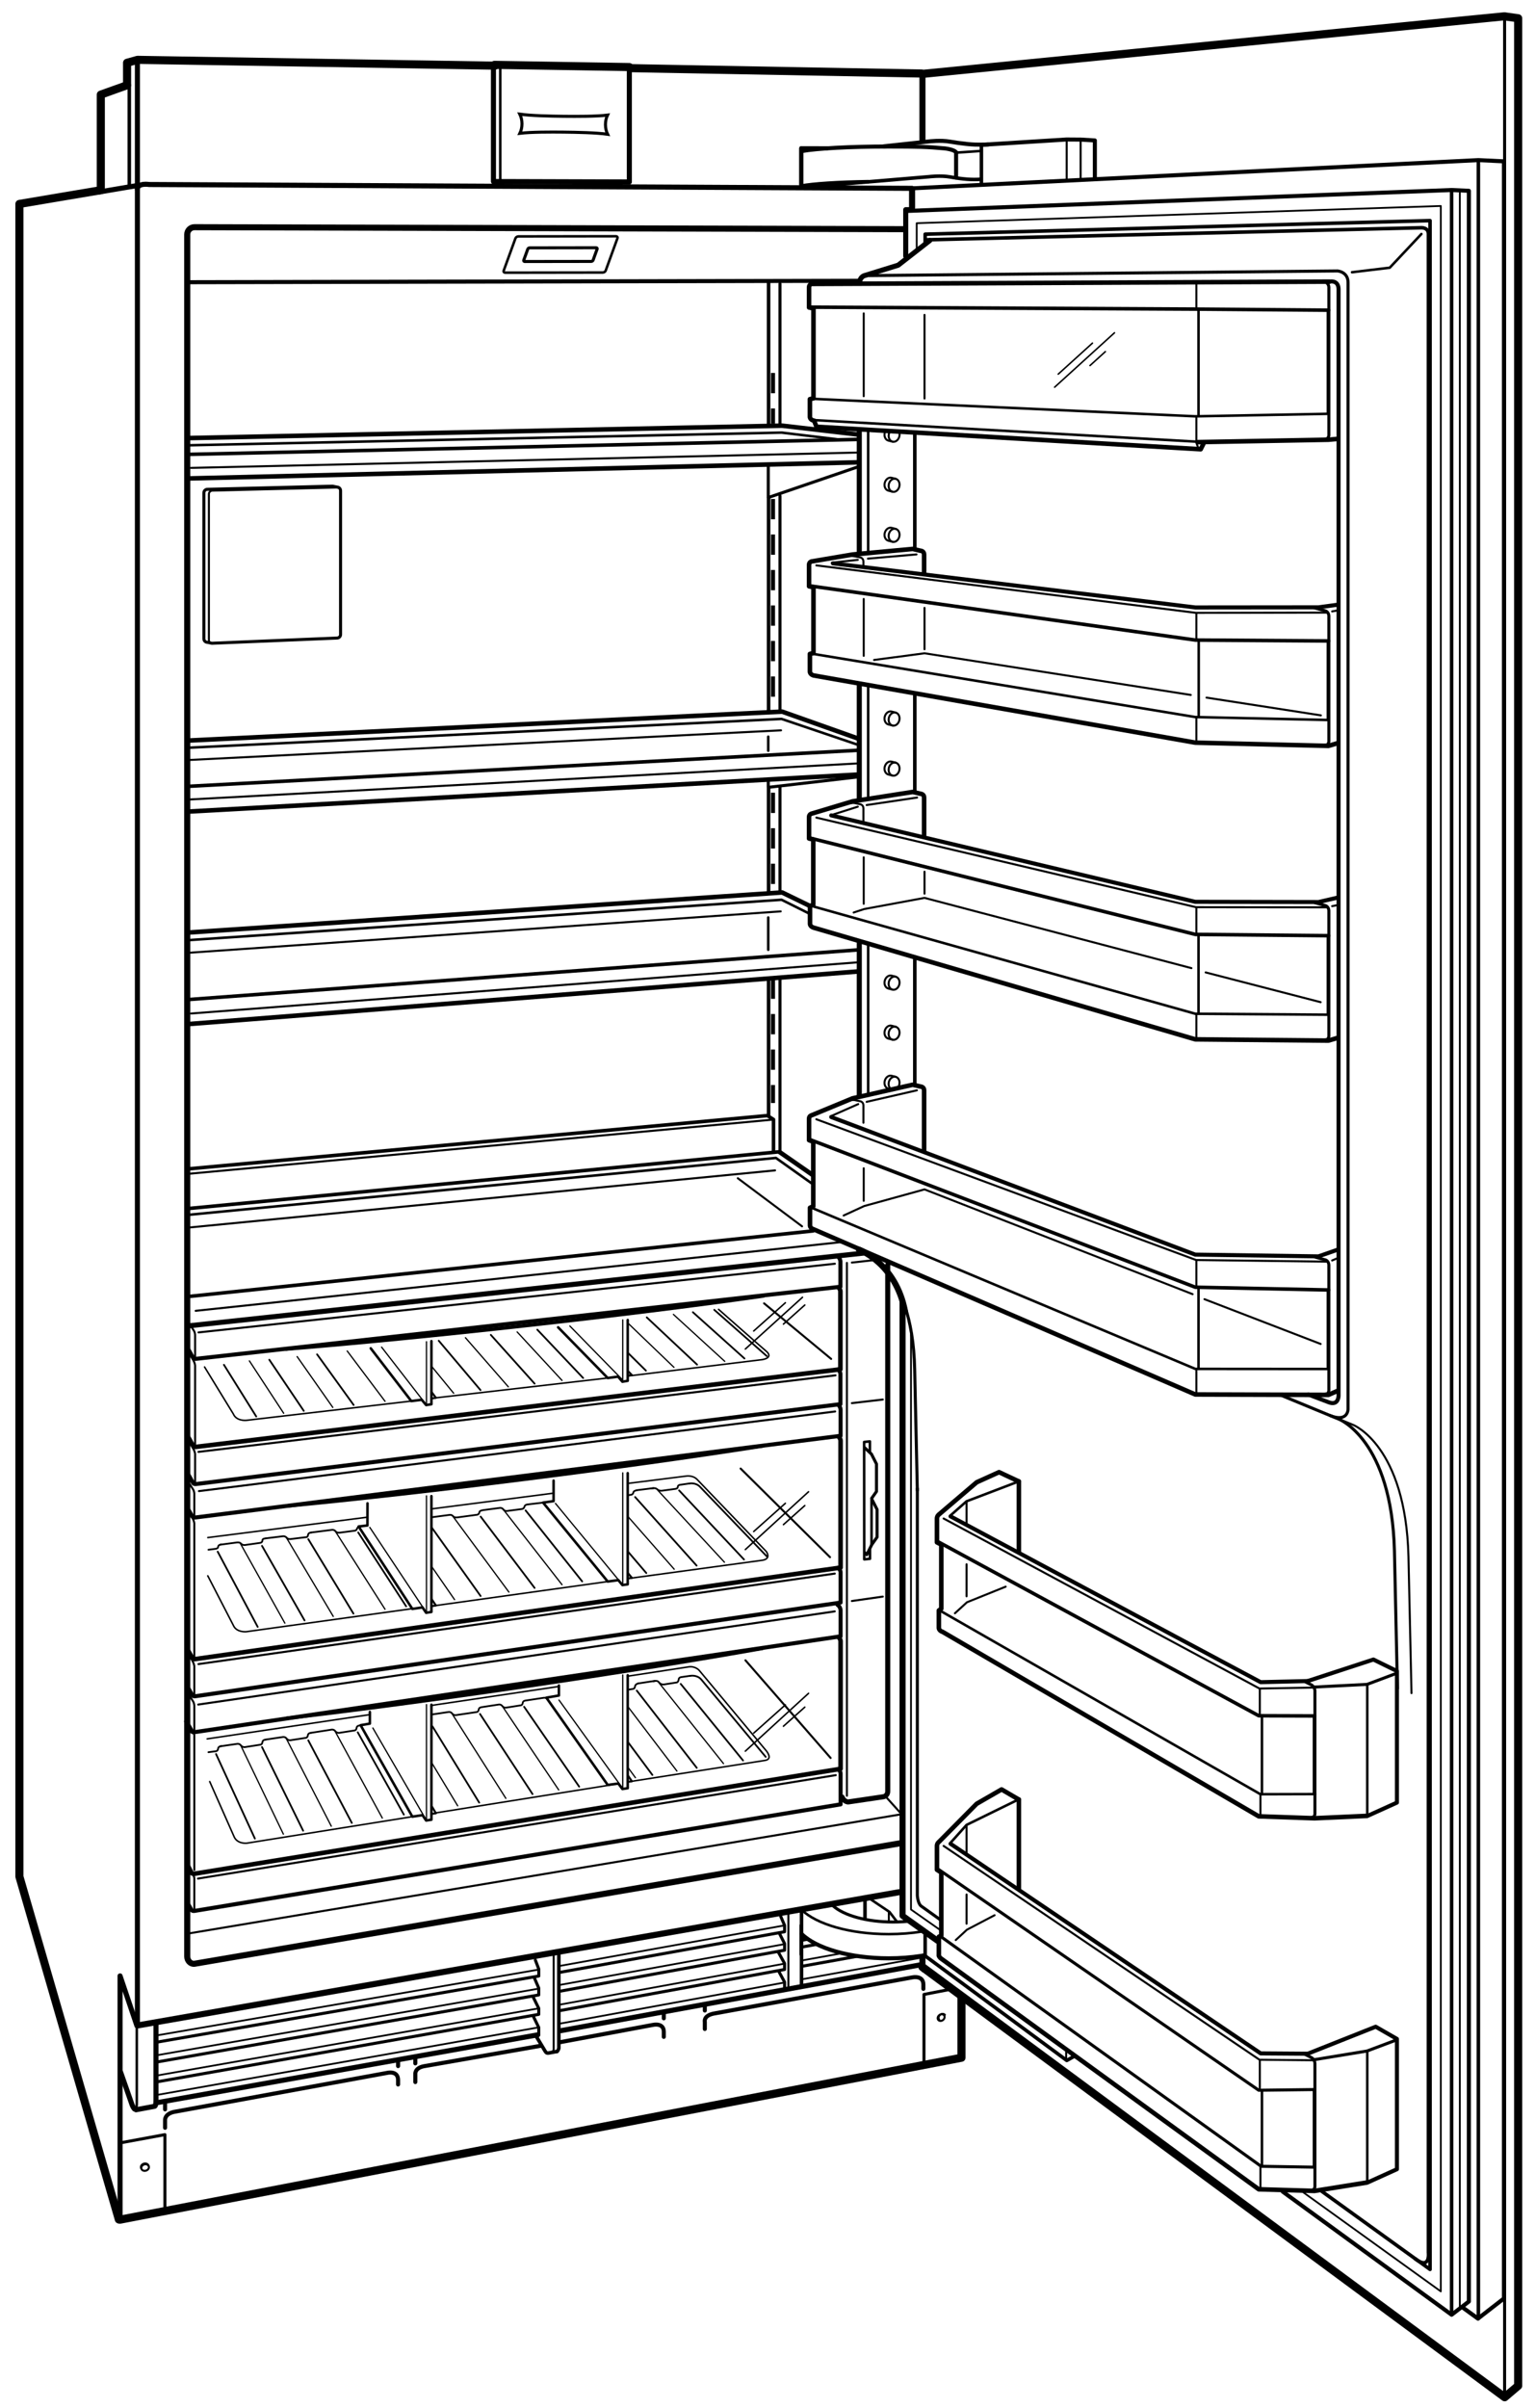 <svg xmlns="http://www.w3.org/2000/svg" width="303" height="475"><line fill="none" stroke="#000" stroke-width="1.6" stroke-linecap="round" stroke-linejoin="round" stroke-miterlimit="2" x1="124.54" y1="13.445" x2="181.885" y2="14.501"/><line fill="none" stroke="#000" stroke-width=".6" stroke-linecap="round" stroke-linejoin="round" stroke-miterlimit="2" x1="153.961" y1="155.22" x2="153.961" y2="176.074"/><line fill="none" stroke="#000" stroke-width=".6" stroke-linecap="round" stroke-linejoin="round" stroke-miterlimit="2" x1="153.961" y1="193.186" x2="153.961" y2="227.079"/><line fill="none" stroke="#000" stroke-width=".6" stroke-linecap="round" stroke-linejoin="round" stroke-miterlimit="2" x1="153.961" y1="97.79" x2="153.961" y2="140.486"/><line fill="none" stroke="#000" stroke-width=".6" stroke-linecap="round" stroke-linejoin="round" stroke-miterlimit="2" x1="153.961" y1="55.958" x2="153.961" y2="83.815"/><line fill="none" stroke="#000" stroke-width=".7" stroke-linecap="round" stroke-linejoin="round" stroke-miterlimit="2" x1="151.713" y1="193.186" x2="151.713" y2="220.011"/><line fill="none" stroke="#000" stroke-width=".7" stroke-linecap="round" stroke-linejoin="round" stroke-miterlimit="2" x1="151.713" y1="155.5" x2="151.713" y2="176.032"/><line fill="none" stroke="#000" stroke-width=".7" stroke-linecap="round" stroke-linejoin="round" stroke-miterlimit="2" x1="151.713" y1="98.12" x2="151.713" y2="140.486"/><line fill="none" stroke="#000" stroke-width=".7" stroke-linecap="round" stroke-linejoin="round" stroke-miterlimit="2" x1="151.713" y1="55.751" x2="151.713" y2="83.856"/><line fill="none" stroke="#000" stroke-width=".8" stroke-miterlimit="2" stroke-dasharray="4,3" x1="152.585" y1="193.02" x2="152.585" y2="217.572"/><line fill="none" stroke="#000" stroke-width=".8" stroke-miterlimit="2" stroke-dasharray="4,3" x1="152.585" y1="156.367" x2="152.585" y2="175.991"/><line fill="none" stroke="#000" stroke-width=".8" stroke-miterlimit="2" stroke-dasharray="4,3" x1="152.585" y1="98.429" x2="152.585" y2="139.204"/><line fill="none" stroke="#000" stroke-width=".8" stroke-miterlimit="2" stroke-dasharray="4,3" x1="152.585" y1="73.566" x2="152.585" y2="83.602"/><path fill="none" stroke="#000" stroke-width=".6" stroke-linecap="round" stroke-linejoin="round" stroke-miterlimit="2" d="M65.89 95.953c-.083-.036-.175-.055-.271-.055l-24.678.618c-.386 0-.698.312-.698.699v28.789c0 .29.176.538.427.644l.909.181c.083.036.175.055.271.055l24.678-1.028c.385 0 .697-.312.697-.698v-28.38c0-.301-.189-.559-.456-.656l-.879-.169z"/><path fill="none" stroke="#000" stroke-width=".4" stroke-linecap="round" stroke-linejoin="round" stroke-miterlimit="2" d="M66.849 96.203c-.075-.027-.155-.042-.241-.042l-24.676.617c-.386 0-.698.312-.698.698v28.79c0 .217.099.411.253.539"/><polyline fill="none" stroke="#000" stroke-width="1.6" stroke-linecap="round" stroke-linejoin="round" stroke-miterlimit="2" points="23.699,437.833 189.788,405.891 189.788,394.164"/><line fill="none" stroke="#000" stroke-width="1.2" stroke-linecap="round" stroke-linejoin="round" stroke-miterlimit="2" x1="27.299" y1="399.5" x2="177.505" y2="373.236"/><line fill="none" stroke="#000" stroke-linecap="round" stroke-linejoin="round" stroke-miterlimit="2" x1="110.769" y1="400.544" x2="181.799" y2="387.543"/><line fill="none" stroke="#000" stroke-linecap="round" stroke-linejoin="round" stroke-miterlimit="2" x1="30.959" y1="414.764" x2="106.14" y2="401.38"/><polyline fill="none" stroke="#000" stroke-width=".6" stroke-linecap="round" stroke-linejoin="round" stroke-miterlimit="2" points="24.062,422.625 32.55,421.062 32.55,435.531"/><path fill="none" stroke="#000" stroke-width=".8" stroke-linecap="round" stroke-linejoin="round" stroke-miterlimit="2" d="M139.128 400.227v-1.416s-.324-1.188 1.722-1.623l39.24-7.146s2.178-.479 2.178 1.418v.85"/><line fill="none" stroke="#000" stroke-width=".8" stroke-linecap="round" stroke-linejoin="round" stroke-miterlimit="2" x1="182.268" y1="387.812" x2="182.268" y2="388.662"/><line fill="none" stroke="#000" stroke-width=".8" stroke-linecap="round" stroke-linejoin="round" stroke-miterlimit="2" x1="139.128" y1="396.582" x2="139.128" y2="395.617"/><path fill="none" stroke="#000" stroke-width=".8" stroke-linecap="round" stroke-linejoin="round" stroke-miterlimit="2" d="M32.583 419.712v-1.486s-.146-1.205 1.729-1.643l42.073-7.696s2.195-.569 2.195 1.427v.856"/><line fill="none" stroke="#000" stroke-width=".8" stroke-linecap="round" stroke-linejoin="round" stroke-miterlimit="2" x1="78.581" y1="406.684" x2="78.581" y2="407.54"/><line fill="none" stroke="#000" stroke-width=".8" stroke-linecap="round" stroke-linejoin="round" stroke-miterlimit="2" x1="32.583" y1="416.083" x2="32.583" y2="414.875"/><path fill="none" stroke="#000" stroke-width=".8" stroke-linecap="round" stroke-linejoin="round" stroke-miterlimit="2" d="M110.489 402.841l18.428-3.433s2.113-.484 2.113 1.373v.996M81.981 410.693v-1.537s-.189-1.214 1.686-1.589l23.083-4.039"/><line fill="none" stroke="#000" stroke-width=".8" stroke-linecap="round" stroke-linejoin="round" stroke-miterlimit="2" x1="131.03" y1="397.123" x2="131.03" y2="398.117"/><line fill="none" stroke="#000" stroke-width=".8" stroke-linecap="round" stroke-linejoin="round" stroke-miterlimit="2" x1="81.981" y1="407.005" x2="81.981" y2="405.881"/><line fill="none" stroke="#000" stroke-width=".4" stroke-linecap="round" stroke-linejoin="round" stroke-miterlimit="2" x1="155.622" y1="377.307" x2="155.622" y2="392.312"/><line fill="none" stroke="#000" stroke-width=".7" stroke-linecap="round" stroke-linejoin="round" stroke-miterlimit="2" x1="158.214" y1="376.936" x2="158.214" y2="391.816"/><path fill="none" stroke="#000" stroke-width=".5" stroke-linecap="round" stroke-linejoin="round" stroke-miterlimit="2" d="M26.541 416.003c.229.222.459.103.459-1.264v-18.676"/><path fill="none" stroke="#000" stroke-linecap="round" stroke-linejoin="round" stroke-miterlimit="2" d="M23.812 408.75l2.271 6.469s.229.562.458.784M30.792 399v15.124c0 1.026-.129 1.349-.291 1.352l-3.657.681"/><line fill="none" stroke="#000" stroke-width=".6" stroke-linecap="round" stroke-linejoin="round" stroke-miterlimit="2" x1="158.254" y1="387.861" x2="169.157" y2="385.892"/><polyline fill="none" stroke="#000" stroke-width=".6" stroke-linecap="round" stroke-linejoin="round" stroke-miterlimit="2" points="110.596,396.585 154.87,388.486 154.87,387.289 153.633,385.059"/><polyline fill="none" stroke="#000" stroke-width=".6" stroke-linecap="round" stroke-linejoin="round" stroke-miterlimit="2" points="31.125,410.624 106.347,397.335 106.347,396.151 105.23,393.888"/><line fill="none" stroke="#000" stroke-width=".6" stroke-linecap="round" stroke-linejoin="round" stroke-miterlimit="2" x1="158.297" y1="384.057" x2="161.25" y2="383.525"/><polyline fill="none" stroke="#000" stroke-width=".6" stroke-linecap="round" stroke-linejoin="round" stroke-miterlimit="2" points="110.633,392.753 154.873,384.684 154.873,383.385 153.861,381.377"/><polyline fill="none" stroke="#000" stroke-width=".6" stroke-linecap="round" stroke-linejoin="round" stroke-miterlimit="2" points="31.125,406.708 106.347,393.507 106.347,392.153 105.478,390.138"/><polyline fill="none" stroke="#000" stroke-width=".6" stroke-linecap="round" stroke-linejoin="round" stroke-miterlimit="2" points="110.56,389.044 154.873,381.037 154.873,379.787 154.12,378.041"/><polyline fill="none" stroke="#000" stroke-width=".6" stroke-linecap="round" stroke-linejoin="round" stroke-miterlimit="2" points="31.125,402.791 106.356,389.774 106.356,388.417 105.677,386.632"/><line fill="none" stroke="#000" stroke-width=".35" stroke-linecap="round" stroke-linejoin="round" stroke-miterlimit="2" x1="158.25" y1="390.428" x2="181.868" y2="386.155"/><line fill="none" stroke="#000" stroke-width=".35" stroke-linecap="round" stroke-linejoin="round" stroke-miterlimit="2" x1="110.556" y1="399.157" x2="154.871" y2="391.051"/><line fill="none" stroke="#000" stroke-width=".35" stroke-linecap="round" stroke-linejoin="round" stroke-miterlimit="2" x1="31.125" y1="413.208" x2="106.347" y2="399.899"/><line fill="none" stroke="#000" stroke-width=".35" stroke-linecap="round" stroke-linejoin="round" stroke-miterlimit="2" x1="158.251" y1="386.711" x2="166.268" y2="385.27"/><line fill="none" stroke="#000" stroke-width=".35" stroke-linecap="round" stroke-linejoin="round" stroke-miterlimit="2" x1="110.604" y1="395.401" x2="154.874" y2="387.332"/><line fill="none" stroke="#000" stroke-width=".35" stroke-linecap="round" stroke-linejoin="round" stroke-miterlimit="2" x1="31.125" y1="409.375" x2="106.349" y2="396.151"/><line fill="none" stroke="#000" stroke-width=".7" stroke-linecap="round" stroke-linejoin="round" stroke-miterlimit="2" x1="158.408" y1="382.549" x2="159.322" y2="382.386"/><line fill="none" stroke="#000" stroke-width=".35" stroke-linecap="round" stroke-linejoin="round" stroke-miterlimit="2" x1="110.592" y1="391.515" x2="154.879" y2="383.477"/><line fill="none" stroke="#000" stroke-width=".35" stroke-linecap="round" stroke-linejoin="round" stroke-miterlimit="2" x1="158.278" y1="382.852" x2="159.639" y2="382.605"/><line fill="none" stroke="#000" stroke-width=".35" stroke-linecap="round" stroke-linejoin="round" stroke-miterlimit="2" x1="106.351" y1="392.257" x2="31.125" y2="405.375"/><line fill="none" stroke="#000" stroke-width=".35" stroke-linecap="round" stroke-linejoin="round" stroke-miterlimit="2" x1="110.521" y1="387.778" x2="154.871" y2="379.787"/><line fill="none" stroke="#000" stroke-width=".35" stroke-linecap="round" stroke-linejoin="round" stroke-miterlimit="2" x1="31.125" y1="401.458" x2="106.353" y2="388.501"/><path fill="none" stroke="#000" stroke-width=".4" stroke-linecap="round" stroke-linejoin="round" stroke-miterlimit="2" d="M29.302 427.162c-.109-.334-.524-.5-.928-.368-.403.131-.642.509-.533.844"/><ellipse transform="scale(-1) rotate(71.947 589.052 -39.442)" fill="none" stroke="#000" stroke-width=".4" stroke-linecap="round" stroke-linejoin="round" stroke-miterlimit="2" cx="28.627" cy="427.569" rx=".637" ry=".768"/><polyline fill="none" stroke="#000" stroke-width=".6" stroke-linecap="round" stroke-linejoin="round" stroke-miterlimit="2" points="105.292,397.763 106.347,399.925 106.347,401.37"/><path fill="none" stroke="#000" stroke-width=".7" stroke-linecap="round" stroke-linejoin="round" stroke-miterlimit="2" d="M105.788 401.575l1.809 3.01c.229.385.423.422.672.381l1.683-.311"/><path fill="none" stroke="#000" stroke-width=".7" stroke-linecap="round" stroke-linejoin="round" stroke-miterlimit="2" d="M110.315 385.538v18.479s-.129.488-.364.639"/><path fill="none" stroke="#000" stroke-width=".4" stroke-linecap="round" stroke-linejoin="round" stroke-miterlimit="2" d="M109.291 385.786v18.479s-.091.35-.263.549"/><polyline fill="none" stroke="#000" stroke-width=".6" stroke-linecap="round" stroke-linejoin="round" stroke-miterlimit="2" points="154.871,392.25 154.871,390.967 153.694,388.799"/><polyline fill="none" stroke="#000" stroke-width=".6" stroke-linecap="round" stroke-linejoin="round" stroke-miterlimit="2" points="187.309,392.455 182.388,393.408 182.388,406.881"/><g fill="none" stroke="#000" stroke-width=".4" stroke-linecap="round" stroke-linejoin="round" stroke-miterlimit="2"><path d="M186.516 397.432c-.214-.256-.639-.256-.949.002-.312.26-.39.678-.175.934"/><ellipse transform="matrix(-.639 -.769 .769 -.639 -1.417 795.395)" cx="186.062" cy="398.03" rx=".608" ry=".732"/></g><polygon fill="none" stroke="#000" stroke-linecap="round" stroke-linejoin="round" stroke-miterlimit="2" points="124.227,35.891 124.227,13.229 97.403,12.857 97.403,35.808"/><g fill="none" stroke="#000" stroke-linecap="round" stroke-linejoin="round" stroke-miterlimit="2"><polyline stroke-width=".9" points="37.127,183.948 154.384,176.04 159.824,178.681"/><line stroke-width=".4" x1="36.957" y1="187.959" x2="154.11" y2="179.772"/><line stroke-width=".5" x1="151.648" y1="180.981" x2="151.648" y2="187.348"/><line stroke-width=".4" x1="37.708" y1="199.917" x2="169.302" y2="189.825"/><line stroke-width=".9" x1="37.208" y1="202" x2="169.238" y2="191.635"/><line stroke-width=".7" x1="36.957" y1="197.182" x2="169.242" y2="187.375"/><polyline stroke-width=".5" points="36.957,185.461 154.275,177.479 159.649,180.158"/></g><g fill="none" stroke="#000" stroke-linecap="round" stroke-linejoin="round" stroke-miterlimit="2"><polyline stroke-width=".6" points="151.651,153.918 151.651,155.303 169.208,153.268"/><polyline stroke-width=".9" points="37.127,146.08 154.384,140.37 169.29,145.651"/><line stroke-width=".4" x1="37.171" y1="149.917" x2="154.172" y2="144.061"/><line stroke-width=".5" x1="151.648" y1="145.311" x2="151.648" y2="148.081"/><line stroke-width=".4" x1="36.957" y1="157.725" x2="169.362" y2="150.588"/><line stroke-width=".9" x1="37.208" y1="160.083" x2="169.101" y2="152.802"/><line stroke-width=".7" x1="37.275" y1="155.101" x2="169.3" y2="147.999"/><polyline stroke-width=".5" points="37.5,147.477 154.275,141.808 169.299,146.897"/></g><g fill="none" stroke="#000" stroke-linecap="round" stroke-linejoin="round" stroke-miterlimit="2"><polyline stroke-width=".6" points="151.651,91.92 151.651,98.14 169.197,92.14"/><polyline stroke-width=".9" points="37.106,86.414 154.384,83.966 169.238,85.693"/><line stroke-width=".4" x1="37.688" y1="92.292" x2="169.331" y2="89.268"/><line stroke-width=".9" x1="37.188" y1="94.375" x2="169.149" y2="91.2"/><line stroke-width=".7" x1="37.312" y1="89.625" x2="169.285" y2="86.675"/><polyline stroke-width=".5" points="37.479,87.829 154.275,85.333 165.622,86.696"/></g><path fill="none" stroke="#000" stroke-linecap="round" stroke-linejoin="round" stroke-miterlimit="2" d="M166.227 354.475l.202.387c.577.703 1.114.559 1.114.559l6.862-1.012c.868-.207.827-1.076.827-1.076v-103.84"/><g fill="none" stroke="#000" stroke-linecap="round" stroke-linejoin="round" stroke-miterlimit="2"><polyline stroke-width=".7" points="37.188,230.562 151.465,220.052 152.684,220.817 152.684,227.017"/><line stroke-width=".4" x1="36.938" y1="231.562" x2="152.457" y2="220.858"/></g><line fill="none" stroke="#000" stroke-width=".4" stroke-linecap="round" stroke-linejoin="round" stroke-miterlimit="2" x1="167.172" y1="354.223" x2="167.172" y2="249.11"/><line fill="none" stroke="#000" stroke-width=".4" stroke-linecap="round" stroke-linejoin="round" stroke-miterlimit="2" x1="38.625" y1="258.562" x2="165.955" y2="245.019"/><line fill="none" stroke="#000" stroke-width=".4" stroke-linecap="round" stroke-linejoin="round" stroke-miterlimit="2" x1="168.152" y1="249.047" x2="174.074" y2="248.396"/><line fill="none" stroke="#000" stroke-width=".4" stroke-linecap="round" stroke-linejoin="round" stroke-miterlimit="2" x1="168.152" y1="276.773" x2="174.261" y2="276.061"/><line fill="none" stroke="#000" stroke-width=".4" stroke-linecap="round" stroke-linejoin="round" stroke-miterlimit="2" x1="168.152" y1="315.803" x2="174.261" y2="314.934"/><line fill="none" stroke="#000" stroke-width=".7" stroke-linecap="round" stroke-linejoin="round" stroke-miterlimit="2" x1="153.738" y1="227.203" x2="37.395" y2="238.367"/><line fill="none" stroke="#000" stroke-width=".9" stroke-linecap="round" stroke-linejoin="round" stroke-miterlimit="2" x1="160.306" y1="231.692" x2="153.924" y2="227.265"/><line fill="none" stroke="#000" stroke-width=".7" stroke-linecap="round" stroke-linejoin="round" stroke-miterlimit="2" x1="37.659" y1="255.693" x2="160.521" y2="242.799"/><line fill="none" stroke="#000" stroke-width=".4" stroke-linecap="round" stroke-linejoin="round" stroke-miterlimit="2" x1="37.375" y1="242.125" x2="152.994" y2="230.861"/><line fill="none" stroke="#000" stroke-width=".4" stroke-linecap="round" stroke-linejoin="round" stroke-miterlimit="2" x1="145.638" y1="232.411" x2="158.321" y2="241.896"/><polyline fill="none" stroke="#000" stroke-width=".5" stroke-linecap="round" stroke-linejoin="round" stroke-miterlimit="2" points="37.25,239.625 153.16,228.406 160.423,233.567"/><g fill="none" stroke="#000" stroke-linecap="round" stroke-linejoin="round"><line stroke-width=".4" stroke-miterlimit="2" x1="174.88" y1="354.43" x2="177.67" y2="357.529"/><polyline stroke-miterlimit="2" points="27.029,399.594 23.699,389.75 23.699,437.833"/><line stroke-miterlimit="2" x1="27.123" y1="12.024" x2="27.123" y2="399.25"/><line stroke-width=".8" stroke-miterlimit="2" x1="37.083" y1="55.667" x2="169.373" y2="55.385"/><polyline stroke-width="1.6" stroke-miterlimit="2" points="23.458,437.792 3.833,370.167 3.833,40.226 19.896,37.516 19.896,18.667 25.083,16.812 25.083,12.382 27.146,11.805 97.672,12.953"/><path stroke-miterlimit="2" d="M180.036 37.151l-150.581-.757s-2.309-.383-2.34.96"/><path stroke-width="1.2" stroke-miterlimit="2" d="M177.608 363.604l-139.211 23.75c-.813.104-1.44-.645-1.44-1.44V46.253c0-.796.642-1.44 1.44-1.44l139.769.389"/><line stroke-miterlimit="2" x1="19.646" y1="37.859" x2="27.208" y2="36.578"/><line stroke-width=".7" stroke-miterlimit="2" x1="25.521" y1="16.75" x2="25.521" y2="36.375"/><g><path stroke-width=".5" d="M119.561 53.374c-.072.21-.326.38-.567.381l-19.271.029c-.241.001-.374-.17-.301-.379l2.325-6.393c.077-.21.332-.381.57-.381l19.271-.03c.239 0 .373.169.298.38l-2.325 6.393z"/><path stroke-width=".6" d="M117.079 51.307c-.051.142-.225.258-.387.259l-13.101.02c-.165 0-.257-.115-.21-.258l.795-2.182c.049-.144.223-.26.384-.259l13.104-.02c.164-.001.256.115.205.258l-.79 2.182z"/></g><line stroke-width=".4" stroke-miterlimit="2" x1="37.25" y1="381.375" x2="177.732" y2="357.9"/></g><g fill="none" stroke="#000" stroke-width=".3" stroke-linecap="round" stroke-linejoin="round" stroke-miterlimit="2"><line x1="148.776" y1="341.861" x2="155.027" y2="336.289"/><line x1="154.646" y1="340.502" x2="158.863" y2="336.736"/><line x1="147.123" y1="345.416" x2="159.604" y2="334.01"/><g><line x1="148.776" y1="302.1" x2="155.027" y2="296.527"/><line x1="154.646" y1="300.74" x2="158.863" y2="296.975"/><line x1="147.123" y1="305.654" x2="159.604" y2="294.248"/></g><g><line x1="148.776" y1="262.543" x2="155.027" y2="256.97"/><line x1="154.646" y1="261.183" x2="158.863" y2="257.417"/><line x1="147.123" y1="266.098" x2="158.408" y2="255.888"/></g></g><g><path fill="none" stroke="#000" stroke-width=".8" stroke-linecap="round" stroke-linejoin="round" stroke-miterlimit="2" d="M36.938 375.188l.827 1.504s.105.304.603.243l127.559-21.021v-6.043s.063-.391-.473-.928"/><path fill="none" stroke="#000" stroke-width=".4" stroke-linecap="round" stroke-linejoin="round" stroke-miterlimit="2" d="M38.356 376.688v-6.027s.066-.363-.296-1.089l-1.185-1.821"/><path fill="none" stroke="#000" stroke-width=".9" stroke-linecap="round" stroke-linejoin="round" stroke-miterlimit="2" d="M37.062 367.938l.702 1.422s.105.304.603.242l127.559-20.697v-25.127s.053-.326-.342-.785"/><path fill="none" stroke="#000" stroke-width=".4" stroke-linecap="round" stroke-linejoin="round" stroke-miterlimit="2" d="M38.356 368.858v-26.379s.066-.363-.296-1.089l-1.287-2.316"/><line fill="none" stroke="#000" stroke-width=".4" stroke-linecap="round" stroke-linejoin="round" stroke-miterlimit="2" x1="39.075" y1="370.555" x2="164.98" y2="350.15"/><line fill="none" stroke="#000" stroke-width=".4" stroke-linecap="round" stroke-linejoin="round" stroke-miterlimit="2" x1="163.962" y1="346.768" x2="147.146" y2="327.498"/><g fill="none" stroke="#000" stroke-linecap="round" stroke-linejoin="round" stroke-miterlimit="2"><path stroke-width=".4" d="M38.356 341.5v-4.862s.045-.574-.256-1.058l-1.297-1.994"/><path stroke-width=".8" d="M36.714 339.556l1.05 1.88s.105.302.603.241l127.559-18.909v-5.125s0-.678-.616-1.09"/><line stroke-width=".4" x1="39.125" y1="336.229" x2="164.773" y2="317.85"/></g><g fill="none" stroke="#000" stroke-linecap="round" stroke-linejoin="round" stroke-miterlimit="2"><path stroke-width=".8" d="M36.911 332.514l1.023 1.833s.105.303.603.242l127.389-18.478v-5.936s.063-.391-.473-.926"/><path stroke-width=".4" d="M38.356 334.371v-5.529s.066-.362-.296-1.088l-1.287-2.316"/><path stroke-width=".9" d="M36.911 325.18l1.023 1.834s.105.303.603.242l127.389-18.045v-24.986s.053-.326-.342-.785"/><path stroke-width=".4" d="M38.356 327.041v-26.379s.066-.363-.296-1.089l-1.287-2.316"/><line stroke-width=".4" x1="39.17" y1="328.247" x2="164.784" y2="310.396"/><line stroke-width=".4" x1="163.84" y1="307.16" x2="146.194" y2="289.678"/><g><path stroke-width=".4" d="M38.356 298.959v-4.139s.045-.573-.256-1.058l-1.297-1.994"/><path stroke-width=".8" d="M36.884 297.21l1.05 1.88s.105.302.603.241l127.389-16.116v-5.133s0-.531-.424-.938"/><line stroke-width=".4" x1="39.265" y1="294.126" x2="164.856" y2="278.416"/></g></g><g fill="none" stroke="#000" stroke-linecap="round" stroke-linejoin="round" stroke-miterlimit="2"><line x1="37.168" y1="261.533" x2="170.445" y2="247.181"/><line stroke-width=".4" x1="164.064" y1="268.049" x2="150.824" y2="257.087"/><path stroke-width=".8" d="M37.069 290.656l1.024 1.833s.105.302.603.241l127.195-15.758v-5.922s.062-.385-.464-.91"/><path stroke-width=".4" d="M38.515 292.515v-5.53s.066-.362-.295-1.088l-1.287-2.316"/><path stroke-width=".9" d="M37.069 283.323l1.024 1.834s.105.302.603.241l127.195-15.297v-15.335s.051-.319-.336-.771"/><path stroke-width=".4" d="M38.515 285.183v-15.662s.066-.363-.295-1.088l-1.287-2.316"/><line stroke-width=".4" x1="39.164" y1="286.39" x2="164.928" y2="271.285"/><g><path stroke-width=".4" d="M38.515 267.657v-4.14s.045-.573-.256-1.057l-1.297-1.995"/><path stroke-width=".8" d="M37.043 265.909l1.05 1.878s.105.303.603.242l127.195-14.211v-4.967s.001-.667-.604-1.07"/><line stroke-width=".4" x1="39.184" y1="262.822" x2="164.805" y2="249.275"/></g></g><g><path fill="none" stroke="#000" stroke-width=".7" stroke-linecap="round" stroke-linejoin="round" d="M150.678 255.629c-26.553 3.809-67.176 8.31-94.196 10.476"/></g><g><path fill="none" stroke="#000" stroke-width=".7" stroke-linecap="round" stroke-linejoin="round" d="M150.605 285.211c-26.494 4.188-67.072 9.311-94.058 11.862"/></g><g><path fill="none" stroke="#000" stroke-width=".7" stroke-linecap="round" stroke-linejoin="round" d="M150.49 325.143c-26.404 4.711-66.908 10.695-93.836 13.784"/></g></g><line fill="none" stroke="#000" stroke-width="1.6" stroke-linecap="round" stroke-linejoin="round" stroke-miterlimit="2" x1="124.227" y1="13.229" x2="97.609" y2="12.795"/><polyline fill="none" stroke="#000" stroke-width=".5" stroke-linecap="round" stroke-linejoin="round" stroke-miterlimit="2" points="98.746,35.787 98.746,13.126 97.836,13.457"/><g><path fill="none" stroke="#000" stroke-width=".6" d="M103.034 24.413c.002.728-.165 1.381-.411 1.885 2.178-.271 6.104-.262 8.658-.235 2.551.028 6.482.105 8.657.423-.249-.509-.423-1.167-.425-1.895-.004-.728.164-1.382.408-1.885-2.174.27-6.104.262-8.654.234-2.555-.027-6.482-.105-8.66-.422.25.508.425 1.166.427 1.895z"/></g><g fill="none" stroke="#000" stroke-linecap="round" stroke-linejoin="round" stroke-miterlimit="2"><polyline stroke-width=".5" points="171.729,305.645 171.729,307.475 170.595,307.586 170.575,284.432 171.71,284.32 171.712,286.475"/><polyline stroke-width=".6" points="172.101,295.496 173.009,294.203 173.009,288.768 172.017,286.816 170.696,285.578"/><line stroke-width=".5" x1="172.038" y1="304.684" x2="172.038" y2="295.527"/><polyline stroke-width=".6" points="170.712,306.279 171.099,306.668 172.101,304.652"/><polyline stroke-width=".6" points="172.225,304.484 173.134,303.193 173.134,297.758 172.142,295.807"/></g><g fill="none" stroke="#000" stroke-linecap="round" stroke-linejoin="round" stroke-miterlimit="2"><path stroke-width=".3" d="M81.229 358.367l-32.553 5.211s-1.925.196-2.521-1.407l-4.76-10.755"/><line stroke-width=".3" x1="120.323" y1="352.121" x2="85.861" y2="357.621"/><path stroke-width=".3" d="M124.103 330.604l11.688-1.788c1.442-.273 2.232.675 2.232.675l13.268 15.896s1.329 1.596-.247 1.853l-26.808 4.2"/><line stroke-width=".3" x1="85.435" y1="336.36" x2="110.125" y2="332.685"/><line stroke-width=".3" x1="40.896" y1="342.999" x2="72.75" y2="338.248"/><line stroke-width=".25" x1="130.122" y1="331.987" x2="142.816" y2="347.877"/><line stroke-width=".35" x1="146.673" y1="347.262" x2="134.372" y2="332.159"/><line stroke-width=".25" x1="124.073" y1="348.799" x2="125.426" y2="350.649"/><line stroke-width=".35" x1="128.777" y1="350.115" x2="123.907" y2="343.565"/><line stroke-width=".25" x1="124.092" y1="336.839" x2="133.618" y2="349.344"/><line stroke-width=".35" x1="137.538" y1="348.719" x2="125.693" y2="333.471"/><line stroke-width=".25" x1="99.143" y1="336.523" x2="110.284" y2="353.064"/><line stroke-width=".35" x1="114.324" y1="352.42" x2="103.455" y2="336.664"/><line stroke-width=".25" x1="89.271" y1="338.09" x2="99.852" y2="354.728"/><line stroke-width=".35" x1="105.119" y1="353.888" x2="94.748" y2="338.08"/><line stroke-width=".25" x1="85.238" y1="347.743" x2="90.343" y2="356.2"/><line stroke-width=".35" x1="94.589" y1="355.566" x2="85.37" y2="340.535"/><line stroke-width=".25" x1="56.489" y1="342.889" x2="65.394" y2="360.222"/><line stroke-width=".35" x1="69.446" y1="359.575" x2="60.854" y2="343.29"/><line stroke-width=".35" x1="79.719" y1="357.938" x2="70.617" y2="341.703"/><line stroke-width=".25" x1="47.477" y1="344.191" x2="55.937" y2="361.79"/><line stroke-width=".35" x1="59.833" y1="361.108" x2="51.718" y2="344.611"/><line stroke-width=".35" x1="50.312" y1="362.665" x2="42.646" y2="345.988"/><path stroke-width=".35" d="M43.521 344.457l3.256-.472s.457-.123.786.302c.354.453.805.335 1.091.286l2.681-.418s.41.013.468-.521c.051-.468.621-.486.621-.486"/><path stroke-width=".35" d="M41.146 345.624l1.438-.188s.41.013.468-.521c.051-.468.621-.486.621-.486M151.146 346.549l-12.744-15.293c-.886-.965-2.168-.687-2.168-.687"/><path stroke-width=".35" d="M128.966 331.631l.386-.058s.426-.116.734.281c.328.422.786.445 1.052.398l2.5-.391s.277-.108.331-.605c.047-.438.578-.453.578-.453l1.734-.25M103.814 335.425l3.499-.528s.43-.117.741.284M95.138 336.732l3.266-.5s.434-.118.748.287c.336.432.766.319 1.037.271l2.549-.398s.391.013.447-.494c.047-.446.59-.463.59-.463M85.263 338.185l3.236-.483s.439-.119.756.29c.34.436.773.322 1.049.274l3.739-.553s.395.013.451-.5c.047-.45.596-.467.596-.467M52.459 343.134l3.335-.498s.452-.122.778.299c.351.449.797.332 1.08.283l2.653-.414s.406.013.464-.516c.05-.464.614-.481.614-.481"/><line stroke-width=".25" x1="66.107" y1="341.433" x2="75.465" y2="358.616"/><path stroke-width=".35" d="M61.384 341.807l4.028-.627s.452-.122.778.299c.351.449.797.332 1.08.283l2.653-.414s.406.013.464-.516c.05-.464.614-.481.614-.481"/><path stroke-width=".3" d="M81.184 317.336l-32.604 4.527s-1.928.172-2.525-1.27l-5.041-9.761"/><line stroke-width=".3" x1="120.281" y1="311.919" x2="86.049" y2="316.693"/><path stroke-width=".3" d="M124.062 292.593l11.339-1.429s1.285-.244 2.172.624l13.689 14.254s1.043 1.388-.713 1.714l-25.937 3.531"/><line stroke-width=".3" x1="85.314" y1="297.619" x2="109.274" y2="294.529"/><line stroke-width=".3" x1="41.021" y1="303.29" x2="72.432" y2="299.281"/><polyline stroke-width=".5" points="123.907,330.448 123.907,352.724 122.86,352.886 122.054,351.807 119.96,352.089 107.848,334.871 110.324,334.439 110.324,332.471"/><polyline stroke-width=".4" points="123.991,351.479 124.732,351.364 124.022,350.329"/><polyline stroke-width=".25" points="122.929,330.386 122.929,352.787 110.339,335.333"/><polyline stroke-width=".5" points="85.161,336.594 85.161,358.938 84.114,359.1 83.401,358.041 81.396,358.341 71.183,340.302 73.009,339.984 73.009,337.688"/><line stroke-width=".5" x1="85.161" y1="336.496" x2="85.161" y2="336.265"/><polyline stroke-width=".4" points="85.308,357.786 86.049,357.672 85.287,356.386"/><polyline stroke-width=".25" points="84.183,336.229 84.183,359.095 73.599,340.853"/><line stroke-width=".35" x1="125.991" y1="332.06" x2="129.257" y2="331.56"/><path stroke-width=".35" d="M124.021 333.291l.875-.137s.395.013.451-.5c.047-.45.596-.581.596-.581"/><line stroke-width=".25" x1="129.85" y1="293.964" x2="143.002" y2="308.152"/><line stroke-width=".35" x1="146.863" y1="307.618" x2="134.047" y2="293.984"/><line stroke-width=".35" x1="127.575" y1="310.289" x2="123.907" y2="305.998"/><line stroke-width=".25" x1="123.907" y1="299.092" x2="133.079" y2="309.526"/><line stroke-width=".35" x1="137.504" y1="308.816" x2="125.368" y2="295.296"/><line stroke-width=".25" x1="99.34" y1="297.737" x2="110.944" y2="312.592"/><line stroke-width=".35" x1="114.917" y1="311.935" x2="103.749" y2="297.931"/><line stroke-width=".25" x1="89.412" y1="299.11" x2="100.455" y2="314.044"/><line stroke-width=".35" x1="105.528" y1="313.222" x2="94.878" y2="299.153"/><line stroke-width=".25" x1="85.302" y1="309.138" x2="89.727" y2="315.529"/><line stroke-width=".35" x1="94.869" y1="314.817" x2="85.161" y2="301.22"/><line stroke-width=".25" x1="56.521" y1="303.283" x2="65.783" y2="318.845"/><line stroke-width=".35" x1="69.768" y1="318.293" x2="60.854" y2="303.602"/><line stroke-width=".35" x1="80.169" y1="316.854" x2="70.714" y2="302.286"/><line stroke-width=".25" x1="47.477" y1="304.503" x2="56.228" y2="320.168"/><line stroke-width=".35" x1="60.116" y1="319.63" x2="51.718" y2="304.923"/><line stroke-width=".35" x1="50.867" y1="320.91" x2="42.972" y2="306.07"/><path stroke-width=".35" d="M43.521 304.686l3.217-.428s.547-.087.786.177c.386.427.805.335 1.091.286l2.72-.384s.464-.026.468-.521c.003-.354.621-.356.621-.356"/><path stroke-width=".35" d="M41.146 305.691l1.438-.188s.456-.054.468-.36c.019-.47.621-.486.621-.486M151.358 306.995l-13.139-13.677c-.886-.965-2.168-.687-2.168-.687"/><path stroke-width=".35" d="M128.389 293.61l.69-.061s.374-.069.734.281c.182.177.606.258.872.211l2.627-.354s.477-.05.474-.368c-.004-.44.578-.453.578-.453l1.734-.25"/><line stroke-width=".35" x1="104.137" y1="296.757" x2="107.201" y2="296.392"/><path stroke-width=".35" d="M95.332 297.88l3.27-.434s.434-.118.748.287c.336.432.766.319 1.037.271l2.646-.346s.4-.07.476-.429c.092-.439.59-.463.59-.463M85.393 299.258l3.325-.438s.426-.108.756.29c.221.268.696.225.972.177l3.728-.5s.391-.043.451-.5c.043-.326.659-.393.659-.393M52.459 303.445l3.366-.415s.418-.094.778.299c.291.317.652.282.935.233l2.781-.341s.428.079.486-.449c.05-.464.614-.481.614-.481"/><line stroke-width=".25" x1="66.174" y1="302.024" x2="76.002" y2="317.43"/><path stroke-width=".35" d="M61.419 302.291l4.06-.52s.439-.111.778.299c.267.323.688.28.971.231l2.792-.371s.352-.038.442-.36c.126-.449.614-.481.614-.481"/><polyline stroke-width=".5" points="123.907,290.584 123.907,312.512 122.86,312.661 122.054,311.681 119.96,311.963 107.201,296.392 109.274,296.099 109.274,292.058"/><polyline stroke-width=".4" points="123.991,311.353 124.732,311.238 123.994,310.342"/><polyline stroke-width=".25" points="122.929,290.527 122.929,312.661 109.638,296.547"/><polyline stroke-width=".5" points="85.161,295.117 85.161,317.959 84.114,318.121 83.401,317.062 81.396,317.362 70.791,301.105 72.528,300.901 72.542,296.534"/><polyline stroke-width=".4" points="85.308,316.808 86.049,316.693 85.161,315.37"/><polyline stroke-width=".25" points="84.183,295.061 84.183,318.116 72.995,301.282"/><line stroke-width=".35" x1="125.723" y1="293.942" x2="128.984" y2="293.536"/><path stroke-width=".35" d="M123.964 294.939l.622-.097s.351.006.451-.5c.054-.271.637-.387.637-.387"/><path stroke-width=".3" d="M81.184 276.365l-32.604 3.806s-1.928.172-2.525-1.27l-5.676-9.263"/><line stroke-width=".3" x1="120.281" y1="271.775" x2="86.049" y2="275.723"/><path stroke-width=".3" d="M141.839 258.271s8.822 7.78 9.423 8.271.983 1.317-.772 1.644l-26.582 3.243"/><line stroke-width=".25" x1="132.926" y1="259.27" x2="143.065" y2="268.532"/><line stroke-width=".35" x1="146.948" y1="267.959" x2="136.771" y2="258.839"/><line stroke-width=".35" x1="127.502" y1="270.361" x2="123.907" y2="266.813"/><line stroke-width=".25" x1="123.907" y1="260.946" x2="133.039" y2="269.711"/><line stroke-width=".35" x1="137.598" y1="269.175" x2="127.668" y2="259.858"/><line stroke-width=".25" x1="102.081" y1="262.726" x2="110.944" y2="272.298"/><line stroke-width=".35" x1="115.112" y1="271.817" x2="106.061" y2="262.279"/><line stroke-width=".25" x1="91.876" y1="263.869" x2="100.34" y2="273.554"/><line stroke-width=".35" x1="105.528" y1="272.928" x2="96.884" y2="263.308"/><line stroke-width=".25" x1="85.161" y1="269.468" x2="89.55" y2="274.822"/><line stroke-width=".35" x1="94.844" y1="274.2" x2="86.602" y2="264.46"/><line stroke-width=".25" x1="58.652" y1="267.591" x2="65.698" y2="277.626"/><line stroke-width=".35" x1="69.809" y1="277.143" x2="62.592" y2="267.149"/><line stroke-width=".25" x1="49.229" y1="268.439" x2="55.994" y2="278.767"/><line stroke-width=".35" x1="59.963" y1="278.3" x2="53.157" y2="268.207"/><line stroke-width=".35" x1="50.575" y1="279.403" x2="44.202" y2="269.21"/><line stroke-width=".35" x1="151.358" y1="267.495" x2="140.992" y2="258.366"/><line stroke-width=".25" x1="68.535" y1="266.484" x2="76.008" y2="276.414"/><g><polyline stroke-width=".5" points="123.907,260.376 123.907,272.368 122.86,272.548 122.005,271.541 119.96,271.819 110.173,261.818"/><polyline stroke-width=".4" points="124.122,271.318 124.743,271.253 123.994,270.481"/><polyline stroke-width=".25" points="122.929,260.357 122.929,272.227 112.487,261.56"/></g><g><polyline stroke-width=".5" points="85.161,264.542 85.161,276.988 84.114,277.15 83.246,276.107 81.184,276.365 73.184,265.963"/><polyline stroke-width=".4" points="85.308,275.837 86.049,275.723 85.161,274.542"/><polyline stroke-width=".25" points="84.183,264.654 84.183,277.146 75.323,265.724"/></g></g><g fill="none" stroke="#000" stroke-linecap="round" stroke-linejoin="round" stroke-miterlimit="2"><line stroke-width="1.2" x1="182.087" y1="14.576" x2="182.087" y2="27.609"/><polyline stroke-width="1.6" points="182.087,388.013 297.017,472.861 299.679,470.601 299.679,3.604 296.931,3.22 182.087,14.576"/><line stroke-width="1.2" x1="182.087" y1="386.222" x2="182.087" y2="388.013"/><line stroke-width=".6" x1="296.997" y1="472.262" x2="296.997" y2="3.285"/><path d="M169.633 55.788c.073-.556.336-1.297 1.194-1.48l6.469-2 6.239-4.864"/><line x1="169.618" y1="108.776" x2="169.618" y2="84.838"/><line x1="169.618" y1="157.443" x2="169.618" y2="135.276"/><line stroke-width=".5" x1="171.368" y1="135.526" x2="171.368" y2="157.234"/><line stroke-width=".7" x1="180.576" y1="137.192" x2="180.576" y2="155.984"/><line x1="169.618" y1="216.193" x2="169.618" y2="186.026"/><line stroke-width=".5" x1="171.368" y1="186.276" x2="171.368" y2="215.766"/><line stroke-width=".7" x1="180.576" y1="189.317" x2="180.576" y2="213.859"/><ellipse transform="rotate(-166.656 176.49 193.93)" stroke-width=".4" cx="176.493" cy="193.927" rx="1.062" ry="1.313"/><path stroke-width=".4" d="M176.796 192.651l-.821-.205c-.57-.136-1.169.325-1.336 1.031-.168.705.16 1.387.73 1.522l.821.205"/><ellipse transform="rotate(-166.656 176.489 203.805)" stroke-width=".4" cx="176.493" cy="203.802" rx="1.062" ry="1.313"/><path stroke-width=".4" d="M176.796 202.526l-.821-.205c-.57-.136-1.169.325-1.336 1.031-.168.705.16 1.387.73 1.522l.821.205"/><ellipse transform="rotate(-166.656 176.489 213.68)" stroke-width=".4" cx="176.493" cy="213.677" rx="1.062" ry="1.313"/><path stroke-width=".4" d="M176.796 212.401l-.821-.205c-.57-.136-1.169.325-1.336 1.031-.168.705.16 1.387.73 1.522l.821.205M175.613 85.198c-.067.121-.119.256-.153.401-.168.705.16 1.387.73 1.522s1.169-.326 1.336-1.032c.062-.264.057-.525-.006-.755"/><path stroke-width=".4" d="M174.639 85.394c-.168.705.16 1.387.73 1.522l.821.205"/><ellipse transform="rotate(-166.656 176.491 95.722)" stroke-width=".4" cx="176.493" cy="95.719" rx="1.062" ry="1.313"/><path stroke-width=".4" d="M176.796 94.442l-.821-.205c-.57-.136-1.169.325-1.336 1.031-.168.705.16 1.387.73 1.522l.821.205"/><ellipse transform="rotate(-166.656 176.491 105.597)" stroke-width=".4" cx="176.493" cy="105.594" rx="1.062" ry="1.313"/><path stroke-width=".4" d="M176.796 104.317l-.821-.205c-.57-.136-1.169.325-1.336 1.031-.168.705.16 1.387.73 1.522l.821.205"/><polyline points="180.036,41.359 178.786,41.359 178.786,50.526"/><polyline stroke-width=".8" points="179.036,41.609 286.54,37.48 289.948,37.638 289.948,453.978 286.54,456.588 253.213,432.313"/><line stroke-width=".7" x1="286.54" y1="37.48" x2="286.54" y2="455.824"/><polyline stroke-width=".8" points="180.036,37.151 291.821,31.583 296.868,31.826 296.868,453.373 291.734,457.354 288.926,455.312"/><line stroke-width="1.2" x1="180.036" y1="41.026" x2="180.036" y2="37.463"/><polyline stroke-width=".7" points="288.796,455.18 291.821,457.354 291.821,32.093"/><polyline stroke-width=".7" points="182.619,47.776 182.619,46.193 282.282,43.516 282.282,447.646 260.901,432.228"/><polyline stroke-width=".35" points="180.953,49.276 180.953,44.026 284.411,40.631 284.411,451.988 257.196,432.398"/><path stroke-width=".7" d="M182.796 47.307l97.696-2.386s1.468-.128 1.468 1.246v398.157s.429 3.579-2.659 1.195"/><polyline stroke-width=".5" points="280.577,46.157 274.329,52.806 266.884,53.701"/><path stroke-width=".6" d="M171.453 54.359l92.558-.914s2.087.127 2.087 2.299V277.96s0 2.643-3.49 1.279"/><path stroke-width=".8" d="M262.412 55.553s1.728-.426 1.811 1.406v218.362s.001 2.043-1.958 1.277l-3.986-1.514"/><path stroke-width=".9" d="M182.411 164.734v-7.428c0-.688-.701-.733-.701-.733l-1.55-.359-11.875 1.854-8.084 2.426s-.499.095-.499.688v4.219l.834.188v12.854l-.646.292v3.479s-.023.537.707.768l75.347 22.031 26.278.249 1.873-.554"/><line stroke-width=".4" x1="182.494" y1="176.276" x2="182.494" y2="171.943"/><line stroke-width=".4" x1="170.494" y1="178.276" x2="170.494" y2="169.109"/><polyline stroke-width=".4" points="261.902,178.974 236.093,178.948 161.14,161.276"/><polyline stroke-width=".7" points="160.015,165.338 235.943,184.314 262.265,184.565"/><polyline stroke-width=".5" points="160.015,178.651 235.943,199.966 262.028,200.151"/><polyline stroke-width=".8" points="164.077,160.838 235.943,177.884 260.262,177.931 264.043,177.057"/><line stroke-width=".4" x1="169.327" y1="159.12" x2="164.223" y2="160.734"/><line stroke-width=".4" x1="181.035" y1="157.318" x2="171.071" y2="158.799"/><path stroke-width=".4" d="M170.432 161.963v-2.531c-.021-.781-.765-.82-.765-.82l-.996-.211s-.594-.062-.781.062"/><line stroke-width=".5" x1="236.583" y1="184.427" x2="236.583" y2="199.902"/><line stroke-width=".4" x1="236.158" y1="179.12" x2="236.158" y2="183.963"/><line stroke-width=".4" x1="236.158" y1="200.244" x2="236.158" y2="204.832"/><polyline stroke-width=".4" points="235.182,190.966 182.494,177.11 170.584,179.312 168.507,179.996"/><line stroke-width=".4" x1="260.689" y1="197.683" x2="237.988" y2="191.812"/><path stroke-width=".6" d="M259.494 178.047l2.147.584s.622.182.665.981v24.786s-.047.703-.627.703"/><line stroke-width=".4" x1="262.956" y1="178.741" x2="264.202" y2="178.495"/><line stroke-width=".4" x1="262.062" y1="184.755" x2="262.062" y2="200.024"/><g><path stroke-width=".9" d="M182.411 227.025v-11.968c0-.688-.701-.733-.701-.733l-1.55-.359-11.875 2.687-8.084 3.342s-.499.095-.499.688v4.218l.833.312v12.73l-.646.291v3.479s-.023.536.707.769l75.347 32.581 26.278.084 1.744-.768"/><line stroke-width=".4" x1="170.494" y1="236.859" x2="170.494" y2="230.443"/><polyline stroke-width=".4" points="261.902,248.861 236.093,248.54 161.14,220.776"/><polyline stroke-width=".7" points="160.015,224.838 235.943,253.907 262.265,254.45"/><polyline stroke-width=".5" points="160.015,238.15 235.943,270.017 262.028,270.038"/><polyline stroke-width=".8" points="164.077,220.338 235.943,247.476 260.262,247.821 263.966,246.53"/><line stroke-width=".4" x1="169.41" y1="217.787" x2="163.952" y2="220.193"/><line stroke-width=".4" x1="180.994" y1="215.067" x2="171.071" y2="217.341"/><path stroke-width=".4" d="M170.432 221.463v-3.447c-.021-.781-.765-.82-.765-.82l-.996-.211s-.594-.062-.781.062"/><line stroke-width=".5" x1="236.582" y1="254.094" x2="236.582" y2="270.026"/><line stroke-width=".4" x1="236.158" y1="248.714" x2="236.158" y2="253.554"/><line stroke-width=".4" x1="236.158" y1="270.294" x2="236.158" y2="274.88"/><polyline stroke-width=".4" points="235.413,255.278 182.494,234.611 170.584,237.896 166.531,239.764"/><line stroke-width=".4" x1="260.689" y1="265.099" x2="237.755" y2="256.269"/><path stroke-width=".6" d="M259.494 247.936l2.147.584s.622.184.665.98v24.786s-.047.701-.627.701"/><line stroke-width=".4" x1="262.956" y1="248.63" x2="264.308" y2="248.063"/><line stroke-width=".4" x1="262.062" y1="254.771" x2="262.062" y2="270.038"/></g><g><path stroke-width=".9" d="M160.536 82.94c-.689-.189-.666-.726-.666-.726v-3.479l.707-.167v-17.73l-.875-.188v-3.958c0-.594.499-.688.499-.688l102.211-.451"/><line stroke-width=".5" x1="236.287" y1="87.124" x2="160.546" y2="82.859"/><polyline stroke-width=".9" points="264.095,86.567 262.222,86.738 236.455,87.21"/><polyline stroke-width=".9" points="237.605,87.422 237.009,88.615 161.171,84.182 160.702,82.995"/><line stroke-width=".4" x1="182.494" y1="78.609" x2="182.494" y2="62.109"/><line stroke-width=".4" x1="170.494" y1="78.151" x2="170.494" y2="61.818"/><polyline stroke-width=".7" points="160.015,60.588 235.943,60.971 262.265,61.184"/><polyline stroke-width=".5" points="160.015,78.651 235.943,82.121 262.028,81.627"/><line stroke-width=".5" x1="236.583" y1="61.083" x2="236.583" y2="82.057"/><line stroke-width=".4" x1="236.158" y1="55.466" x2="236.158" y2="60.619"/><polyline stroke-width=".4" points="236.158,82.398 236.158,87.337 236.583,88.531"/><path stroke-width=".6" d="M261.642 55.669s.622.183.665.981v29.225s-.047.703-.627.703"/><line stroke-width=".4" x1="262.062" y1="61.375" x2="262.062" y2="81.5"/></g><g><path stroke-width=".9" d="M182.411 113.151v-3.782c0-.688-.701-.733-.701-.733l-1.55-.359-11.875 1.104-8.084 1.364s-.499.095-.499.688v4.219l.875.188v12.979l-.707.167v3.479s-.023.537.707.768l75.366 13.257 26.278.64 1.873-.553"/><line stroke-width=".4" x1="182.494" y1="128.067" x2="182.494" y2="119.901"/><line stroke-width=".4" x1="170.494" y1="129.365" x2="170.494" y2="118.151"/><polyline stroke-width=".4" points="261.902,120.84 236.093,120.886 161.14,111.526"/><polyline stroke-width=".7" points="160.015,115.588 235.943,126.252 262.265,126.43"/><polyline stroke-width=".5" points="160.015,128.901 235.943,141.443 262.028,142.018"/><polyline stroke-width=".8" points="164.41,111.128 235.943,119.821 260.262,119.797 264.043,119.285"/><line stroke-width=".4" x1="169.327" y1="110.432" x2="164.223" y2="110.984"/><line stroke-width=".4" x1="180.91" y1="109.36" x2="171.327" y2="110.193"/><path stroke-width=".4" d="M170.432 111.776v-1.031c-.021-.781-.765-.82-.765-.82l-1.465-.274"/><line stroke-width=".5" x1="236.621" y1="126.487" x2="236.621" y2="141.188"/><line stroke-width=".4" x1="236.158" y1="121.056" x2="236.158" y2="125.899"/><line stroke-width=".4" x1="236.158" y1="141.72" x2="236.158" y2="146.308"/><polyline stroke-width=".4" points="235.051,137.079 182.494,128.86 172.535,130.181"/><line stroke-width=".4" x1="260.731" y1="141.108" x2="238.161" y2="137.608"/><path stroke-width=".6" d="M259.494 119.913l2.147.585s.622.183.665.981v24.786s-.047.703-.627.703"/><line stroke-width=".4" x1="262.956" y1="120.606" x2="264.224" y2="120.381"/><line stroke-width=".4" x1="262.062" y1="126.622" x2="262.062" y2="141.847"/></g><g stroke-width=".4"><ellipse transform="rotate(-166.656 176.491 141.835)" cx="176.493" cy="141.832" rx="1.062" ry="1.313"/><path d="M176.796 140.556l-.821-.205c-.57-.136-1.169.325-1.336 1.031-.168.705.16 1.387.73 1.522l.821.205"/><g><ellipse transform="rotate(-166.656 176.49 151.71)" cx="176.493" cy="151.707" rx="1.062" ry="1.313"/><path d="M176.796 150.431l-.821-.205c-.57-.136-1.169.325-1.336 1.031-.168.705.16 1.387.73 1.522l.821.205"/></g></g><line stroke-width=".5" x1="171.368" y1="84.932" x2="171.368" y2="108.859"/><line stroke-width=".7" x1="180.576" y1="85.557" x2="180.576" y2="108.109"/><line stroke-width=".35" x1="288.16" y1="37.821" x2="288.16" y2="455.44"/><path stroke-width=".4" d="M261.412 278.726l5.708 2.344s10.348 4.089 10.901 25.938l.599 26.966"/><path stroke-width=".6" d="M178.636 257.688c1.045 3.141 1.804 7.191 1.914 12.395l.527 23.912"/><path stroke-width="1.2" d="M169.535 246.484s7.292 2.666 9.101 12.161"/><path stroke-width=".6" d="M253.016 275.284l11.333 4.68s10.349 4.089 10.905 25.938l.591 27.17"/><g><path stroke-width=".9" d="M201.12 292.22l-3.916-1.832-4.417 2-7.428 6.332s-.41.281-.41.812v4.701l.857.455v12.637l-.482.342v3.424s-.024.553.728.791l62.415 36.394 11.007.381 10.37-.47"/><line stroke-width=".4" x1="190.793" y1="314.876" x2="190.793" y2="308.554"/><polyline stroke-width=".4" points="259.156,332.88 248.615,333.066 186.266,299.532"/><polyline stroke-width=".7" points="185.271,304.169 248.467,338.434 259.518,338.469"/><polyline stroke-width=".5" points="185.271,317.538 248.806,353.918 259.626,353.887"/><polyline stroke-width=".8" points="187.63,299.106 248.851,331.812 258.135,331.591"/><polyline stroke-width=".5" points="187.63,298.919 190.786,296.138 200.745,292.345"/><polyline stroke-width=".4" points="188.494,318.222 190.87,316.054 198.515,312.97"/><line stroke-width=".4" x1="190.792" y1="300.554" x2="190.792" y2="296.36"/><line stroke-width=".5" x1="249.104" y1="338.62" x2="249.104" y2="353.757"/><line stroke-width=".4" x1="248.68" y1="333.24" x2="248.68" y2="338.085"/><line stroke-width=".4" x1="248.807" y1="354.021" x2="248.807" y2="358.094"/><path stroke-width=".6" d="M257.282 331.548l1.612.82s.622.351.665 1.15v24.276s-.047.701-.627.701"/><line stroke-width=".4" x1="259.316" y1="338.659" x2="259.316" y2="353.737"/><polyline stroke-width=".6" points="275.404,330.163 269.844,332.249 259.348,332.78"/><polyline stroke-width=".8" points="270.102,358.12 275.744,355.567 275.744,329.623 271.102,327.345 258.135,331.591"/><line stroke-width=".5" x1="269.889" y1="332.372" x2="269.889" y2="357.93"/><line stroke-width=".9" x1="201.12" y1="292.22" x2="201.12" y2="306.138"/></g><g><path stroke-width=".9" d="M201.12 354.968l-3.417-1.998-4.916 2.832-7.428 7.5s-.41.281-.41.812v4.701l.857.549v12.418l-.482.248v3.732s.065.316.534.629l62.608 45.45 11.007.321 10.37-1.659"/><line stroke-width=".4" x1="190.793" y1="379.458" x2="190.793" y2="373.69"/><polyline stroke-width=".4" points="259.156,406.388 248.615,406.29 186.266,364.114"/><polyline stroke-width=".6" points="185.271,368.751 248.467,412.306 259.518,412.169"/><polyline stroke-width=".6" points="185.515,381.854 248.936,427.307 259.539,427.479"/><polyline stroke-width=".8" points="187.63,363.688 248.851,405.036 258.135,405.101"/><polyline stroke-width=".5" points="187.63,363.501 190.786,359.97 200.745,355.093"/><polyline stroke-width=".4" points="188.66,382.679 190.87,380.636 196.327,377.782"/><line stroke-width=".4" x1="190.792" y1="365.72" x2="190.792" y2="360.192"/><line stroke-width=".5" x1="249.104" y1="412.493" x2="249.104" y2="426.978"/><line stroke-width=".4" x1="248.68" y1="406.461" x2="248.68" y2="411.957"/><line stroke-width=".4" x1="248.807" y1="427.242" x2="248.807" y2="431.661"/><path stroke-width=".6" d="M257.282 405.058l1.612.817s.622.351.665 1.151v24.276s-.047.701-.627.701"/><line stroke-width=".4" x1="259.316" y1="412.169" x2="259.316" y2="427.332"/><polyline stroke-width=".6" points="275.404,402.479 269.844,404.566 259.348,406.29"/><polyline stroke-width=".8" points="270.102,430.438 275.744,427.883 275.744,402.18 271.55,399.774 258.135,405.101"/><line stroke-width=".5" x1="269.889" y1="404.688" x2="269.889" y2="430.245"/><line stroke-width=".9" x1="201.12" y1="354.968" x2="201.12" y2="372.554"/></g><polyline stroke-width="1.2" points="178.161,256.818 178.161,377.899 185.045,382.804"/><path stroke-width=".6" d="M181.077 293.609v80.276s.083 1.586.75 2.086l3.93 2.812"/><polyline stroke-width=".35" points="185.734,380.803 179.827,376.658 179.827,263.275"/><g stroke-width=".3"><line x1="208.888" y1="73.799" x2="215.641" y2="67.682"/><line x1="215.162" y1="72.104" x2="218.192" y2="69.358"/><line x1="208.177" y1="76.374" x2="219.994" y2="65.641"/></g><g><polyline stroke-width=".8" points="158.163,36.88 158.163,29.234 163.265,29.245"/><line stroke-width=".8" x1="158.163" y1="36.88" x2="158.163" y2="29.234"/><line stroke-width=".4" x1="213.306" y1="35.318" x2="213.306" y2="27.849"/><line stroke-width=".4" x1="210.556" y1="35.297" x2="210.556" y2="27.828"/><polyline stroke-width=".8" points="216.118,35.172 216.118,27.703 213.349,27.536 210.516,27.516 193.921,28.557"/><line stroke-width=".8" x1="188.726" y1="35.026" x2="188.726" y2="30.047"/><path stroke-width=".8" d="M158.288 29.796c2.904-.527 9.497-.896 17.164-.896 5.678 0 7.624.056 11.062.375 0 0 2.209.25 2.229.917"/><path stroke-width=".7" d="M158.175 36.692c2.303-.436 7.246-.76 13.215-.854"/><path stroke-width=".8" d="M189.64 28.245c2.031.312 3.749.332 5.396.25M174.494 28.859l8.875-.958s2.292-.292 4.167.042c.808.143 2.125.334 3.083.417"/><path stroke-width=".7" d="M160.921 36.745l22.448-1.885s2.292-.292 4.167.042c2.444.434 4.358.603 6.128.45"/><line stroke-width=".7" x1="193.723" y1="28.859" x2="193.723" y2="36.338"/><line stroke-width=".5" x1="189.078" y1="30.088" x2="193.661" y2="29.776"/></g><g><line stroke-width=".4" x1="210.453" y1="406.429" x2="210.453" y2="404.72"/><line stroke-width=".7" x1="158.163" y1="379.797" x2="158.163" y2="385.516"/><path stroke-width=".5" d="M182.053 380.993c-2.064.334-4.303.518-6.642.518-7.663 0-14.25-1.961-17.143-4.766"/><path stroke-width=".8" d="M158.212 381.462c2.861 2.836 9.485 4.82 17.199 4.82 2.256 0 4.419-.17 6.422-.48l.702-.123"/><path stroke-width=".6" d="M179.866 378.913c-1.138.137-2.339.209-3.58.209-5.219 0-9.726-1.297-11.83-3.178"/><polyline stroke-width=".5" points="171.702,374.532 175.578,377.138 176.953,378.929"/><line stroke-width=".4" x1="175.452" y1="377.106" x2="175.452" y2="379.085"/><line stroke-width=".7" x1="170.744" y1="374.97" x2="170.744" y2="378.513"/><polyline stroke-width=".7" points="182.619,381.554 182.619,385.804 210.578,406.429 211.911,405.679"/></g></g></svg>